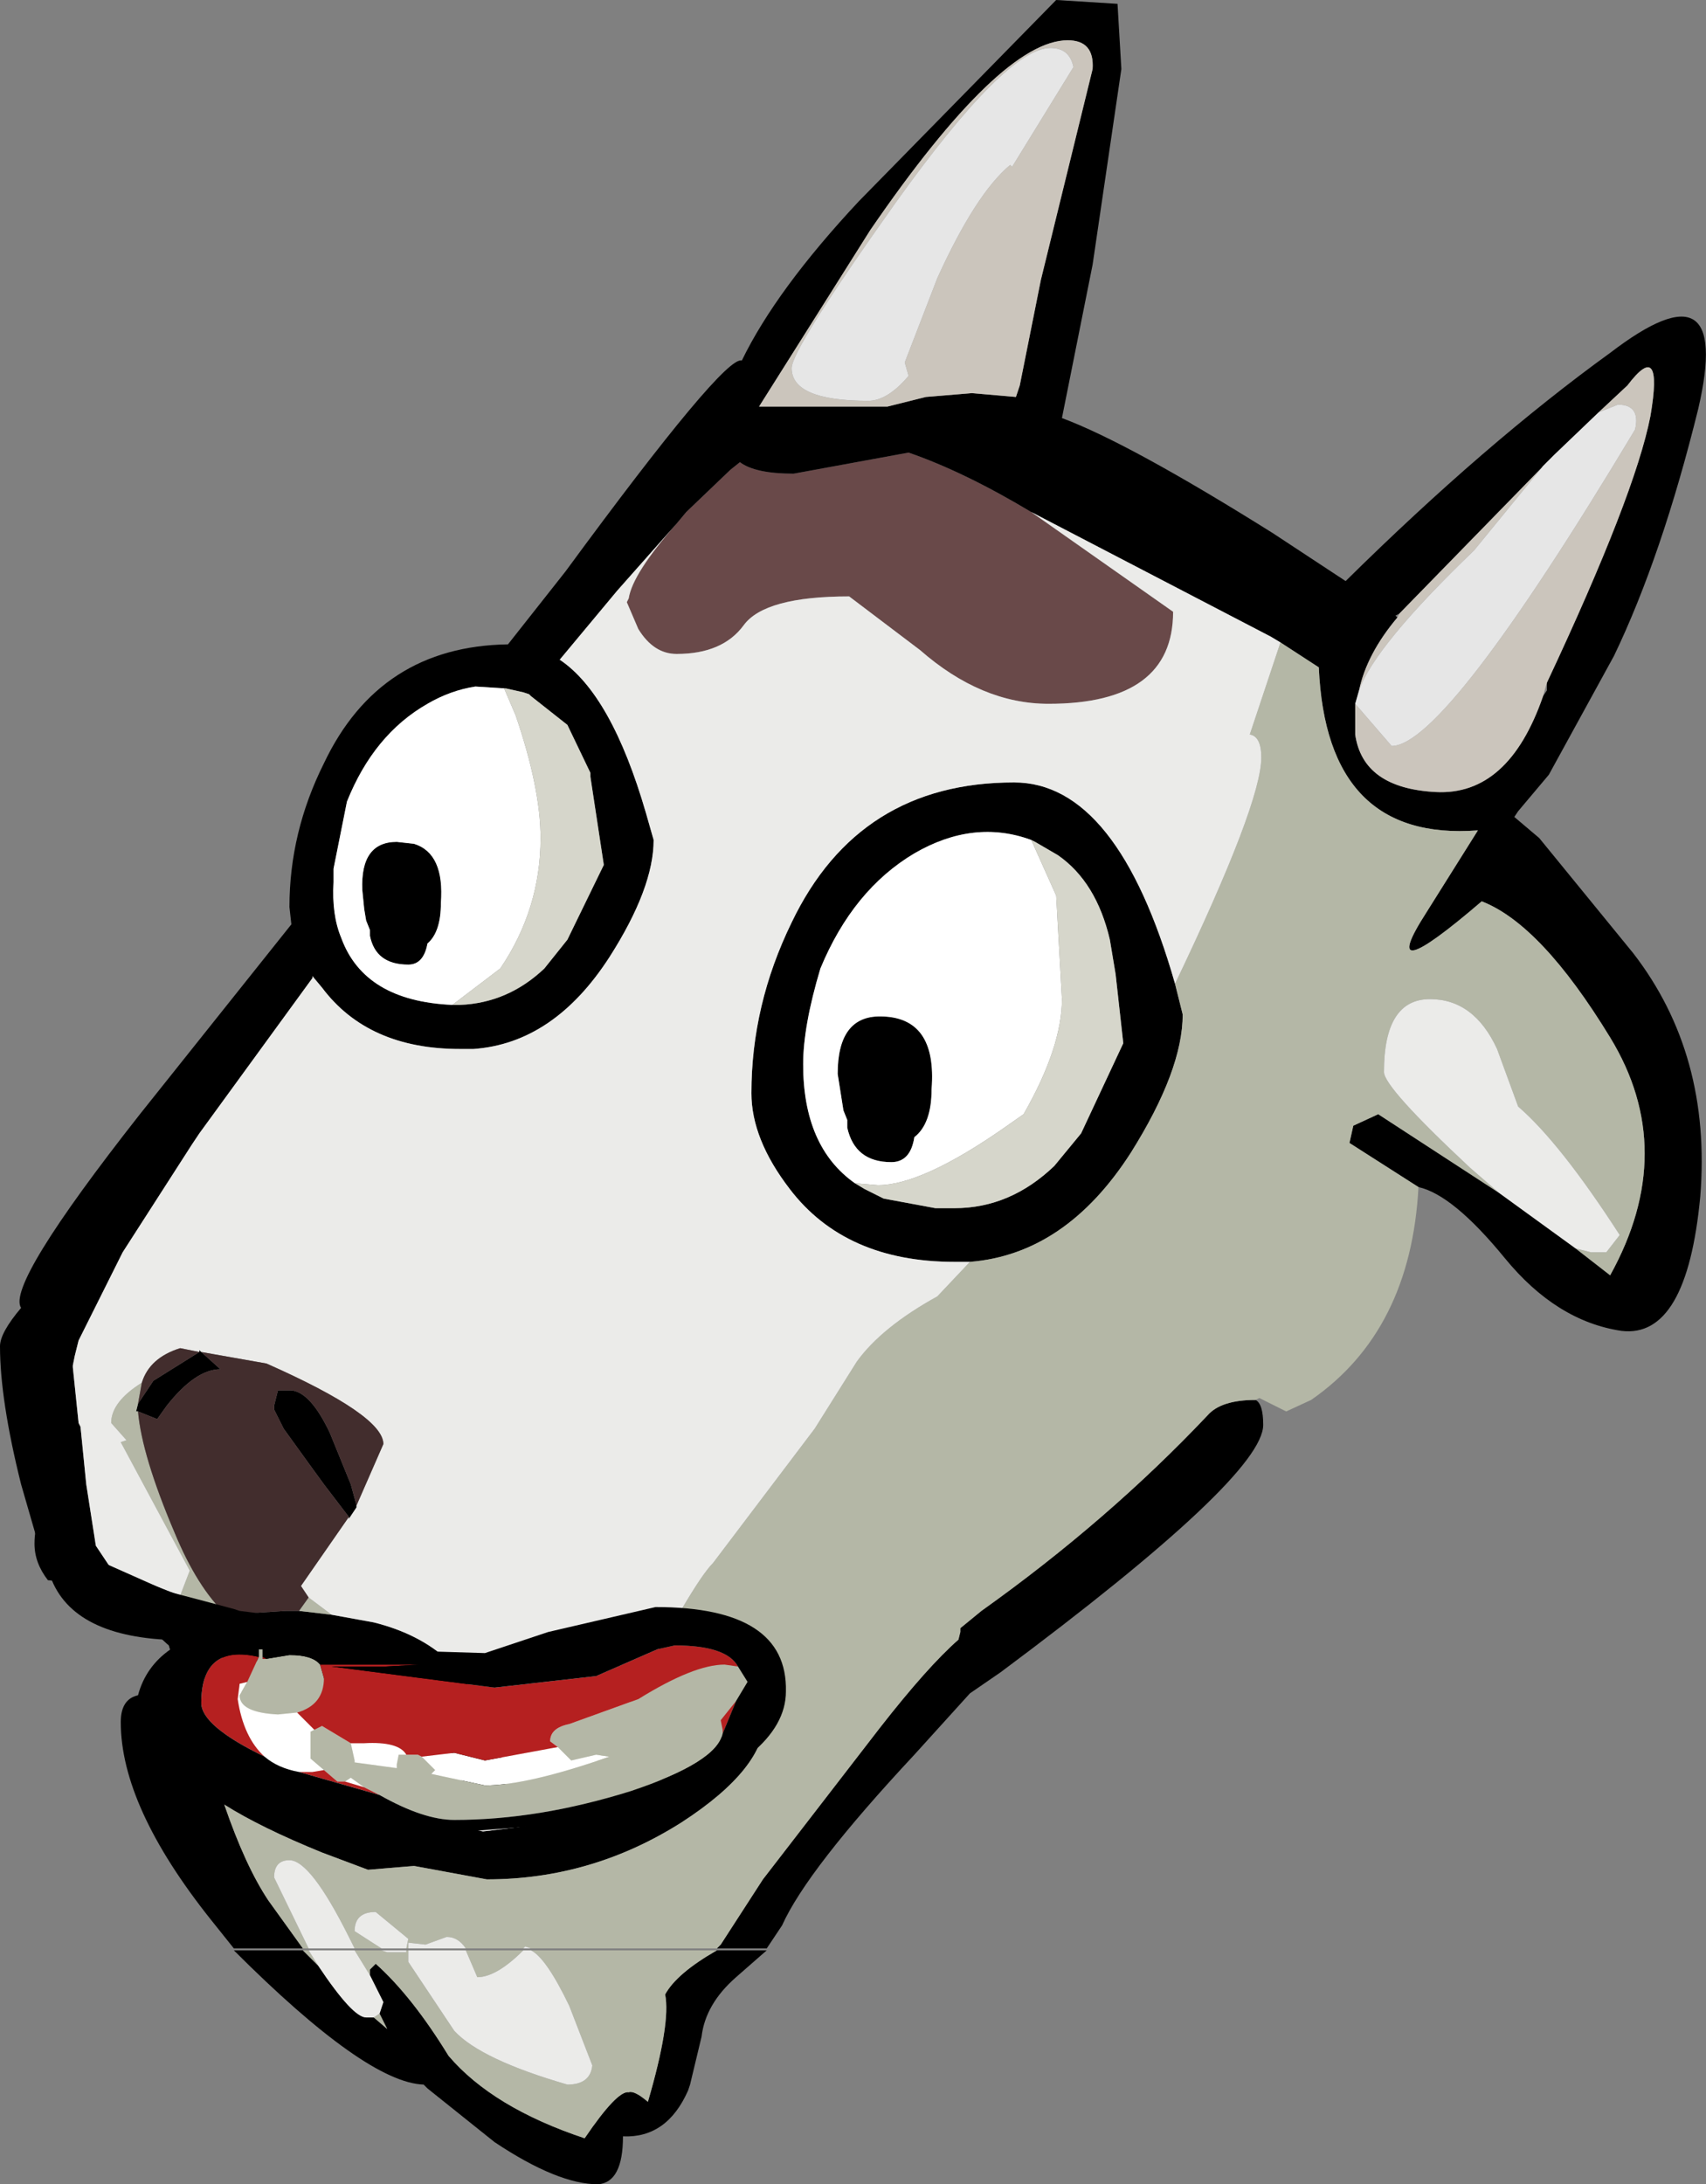 <?xml version="1.0" encoding="UTF-8" standalone="no"?>
<svg xmlns:xlink="http://www.w3.org/1999/xlink" height="56.95px" width="44.5px" xmlns="http://www.w3.org/2000/svg">
  <rect width="100%" height="100%" fill="#808080" stroke="none"/>
  <g transform="matrix(1.0, 0.0, 0.0, 1.0, -0.45, 15.2)">
    <path d="M18.1 -1.55 L18.35 -1.85 19.5 -2.95 19.75 -3.15 Q20.15 -2.85 21.15 -2.85 L24.15 -3.4 Q25.6 -2.9 27.35 -1.85 L31.05 0.75 Q31.05 3.15 27.8 3.15 26.05 3.15 24.45 1.75 L22.6 0.35 Q20.4 0.35 19.85 1.1 19.3 1.85 18.1 1.85 17.5 1.85 17.1 1.2 L16.8 0.5 16.85 0.4 Q16.95 -0.25 18.1 -1.55" fill="#694949" fill-rule="evenodd" stroke="none"/>
    <path d="M27.35 -1.85 Q25.6 -2.9 24.15 -3.4 L21.15 -2.85 Q20.15 -2.85 19.75 -3.15 L19.5 -2.95 18.35 -1.85 18.1 -1.55 16.55 0.2 15.05 2.0 Q16.4 2.9 17.3 6.0 L17.5 6.7 Q17.5 7.95 16.35 9.75 14.9 12.0 12.8 12.15 L12.45 12.15 Q10.05 12.15 8.85 10.55 L8.6 10.25 8.6 10.3 5.65 14.35 5.45 14.65 3.65 17.45 2.55 19.65 2.5 19.75 2.4 20.15 2.35 20.4 2.35 20.45 2.5 21.9 2.55 22.0 2.7 23.5 2.95 25.1 3.35 25.7 5.15 26.4 Q5.9 26.7 6.15 26.95 L6.35 26.9 7.9 26.8 8.25 26.8 9.1 26.9 10.2 27.1 Q11.4 27.4 12.15 28.1 L12.65 28.7 13.1 29.35 13.4 30.05 13.7 31.2 13.6 31.4 13.4 31.65 13.1 31.85 12.6 31.55 12.25 30.55 11.7 29.75 Q11.1 29.2 10.0 28.85 L7.1 28.1 5.95 28.0 5.85 27.95 5.65 28.5 5.3 29.35 5.65 29.85 6.35 30.3 9.75 31.85 11.0 32.15 11.1 32.15 13.05 32.55 15.1 32.3 Q17.7 31.65 20.15 29.3 L20.4 29.6 Q20.4 30.9 18.25 32.3 15.9 33.8 13.15 33.8 L11.25 33.45 10.05 33.55 8.85 33.1 Q7.25 32.45 6.3 31.85 6.85 33.45 7.45 34.35 L8.35 35.6 6.55 35.6 5.95 34.85 Q3.6 31.9 3.6 29.7 3.6 29.1 4.05 29.0 4.25 28.25 4.9 27.8 5.05 27.65 5.25 27.6 L5.2 27.55 5.15 27.55 4.75 27.55 Q2.15 27.4 1.7 25.7 L1.65 25.7 1.55 25.4 1.0 23.5 Q0.45 21.3 0.45 19.9 0.45 19.55 1.0 18.9 0.6 18.3 4.1 13.85 L8.05 8.9 8.0 8.45 Q8.0 6.5 8.9 4.7 10.35 1.65 13.7 1.6 L15.2 -0.3 Q19.35 -5.95 19.8 -5.8 20.7 -7.65 22.85 -9.95 L28.0 -15.2 29.6 -15.1 29.7 -13.4 28.95 -8.3 28.15 -4.3 Q29.9 -3.65 33.65 -1.3 L35.55 -0.05 Q39.2 -3.65 42.45 -6.0 45.65 -8.45 44.75 -4.55 43.8 -0.7 42.55 1.9 L40.85 5.0 40.05 5.95 39.95 6.1 40.6 6.65 43.05 9.65 Q45.1 12.3 44.8 16.0 44.45 19.7 42.75 19.5 41.05 19.25 39.7 17.6 38.35 15.95 37.45 15.75 L35.65 14.6 35.75 14.15 36.4 13.85 39.55 15.9 41.55 17.35 42.45 18.05 Q44.25 14.8 42.45 11.85 40.65 8.9 39.1 8.3 36.3 10.7 37.65 8.6 L39.0 6.45 Q35.05 6.75 34.85 2.2 L33.85 1.55 33.6 1.4 27.35 -1.85 M28.95 -13.4 Q29.0 -14.15 28.3 -14.15 26.55 -14.15 23.15 -9.2 L20.25 -4.6 23.6 -4.6 24.6 -4.85 25.8 -4.95 26.95 -4.85 27.05 -5.15 27.6 -7.9 28.95 -13.4 M41.0 -3.35 L36.95 0.8 36.85 0.85 36.9 0.9 Q36.1 1.85 35.9 2.8 L35.8 3.15 35.8 3.95 Q36.0 5.35 37.9 5.45 39.8 5.55 40.7 2.95 L40.8 2.8 40.8 2.6 Q43.1 -2.3 43.5 -4.35 43.85 -6.4 42.9 -5.15 L42.15 -4.45 41.0 -3.35 M31.1 10.45 L31.3 11.25 Q31.3 12.7 29.95 14.85 28.25 17.5 25.75 17.7 L25.35 17.7 Q22.5 17.7 21.05 15.8 20.05 14.5 20.05 13.3 20.05 11.0 21.1 8.85 22.85 5.2 26.9 5.2 29.6 5.2 31.1 10.45 M27.35 6.7 Q25.85 6.15 24.3 7.05 22.7 8.0 21.85 10.05 21.4 11.55 21.4 12.55 21.4 14.7 22.75 15.65 L23.0 15.8 23.5 16.05 24.85 16.3 25.25 16.3 25.35 16.3 Q26.8 16.3 27.95 15.2 L28.65 14.35 29.75 12.0 29.55 10.2 29.4 9.3 Q29.05 7.8 28.05 7.1 L27.45 6.75 27.35 6.7 M24.3 14.45 Q24.2 15.1 23.7 15.1 22.75 15.1 22.55 14.2 L22.55 14.0 22.45 13.75 22.3 12.8 Q22.3 11.3 23.4 11.3 24.9 11.3 24.75 13.2 24.75 14.1 24.3 14.45 M19.15 35.6 L19.25 35.5 20.35 33.8 23.4 29.85 Q24.65 28.25 25.45 27.55 L25.5 27.35 25.5 27.25 26.05 26.8 Q29.35 24.45 31.95 21.7 32.3 21.3 33.2 21.3 33.4 21.4 33.4 21.95 33.4 23.3 26.55 28.4 L25.75 28.95 24.3 30.55 Q21.5 33.55 20.85 35.0 L20.45 35.6 19.15 35.6 M12.25 11.0 L12.35 11.0 12.45 11.0 Q13.7 10.95 14.65 10.05 L15.25 9.3 16.2 7.35 15.85 5.05 15.85 4.95 15.25 3.7 14.3 2.95 14.25 2.9 14.1 2.85 13.65 2.75 12.85 2.7 Q12.2 2.8 11.6 3.15 10.2 3.95 9.5 5.7 L9.15 7.45 9.15 7.8 Q9.1 8.65 9.35 9.25 9.95 10.9 12.25 11.0 M11.95 8.35 Q11.95 9.1 11.6 9.4 11.5 9.95 11.1 9.95 10.25 9.95 10.1 9.2 L10.1 9.05 10.0 8.8 9.95 8.5 9.9 8.0 Q9.85 6.75 10.8 6.75 L11.25 6.8 Q12.05 7.05 11.95 8.35 M4.05 21.6 L4.0 21.6 4.05 21.4 4.45 20.8 5.65 20.05 5.65 20.0 5.7 20.05 6.2 20.5 Q5.55 20.5 4.8 21.45 L4.55 21.8 4.05 21.6 M9.55 24.35 L8.9 23.5 8.5 22.95 7.85 22.05 7.6 21.55 7.6 21.45 7.7 21.05 8.05 21.05 Q8.55 21.1 9.05 22.15 L9.6 23.5 9.75 24.05 9.75 24.1 9.55 24.4 9.55 24.35 M10.1 36.3 L10.1 36.15 10.25 36.0 Q11.2 36.85 12.15 38.4 13.3 39.75 15.7 40.55 16.55 39.3 16.85 39.35 17.0 39.3 17.35 39.6 17.95 37.55 17.8 36.8 18.1 36.25 19.15 35.65 L20.45 35.65 19.65 36.35 Q18.85 37.05 18.75 37.9 L18.45 39.15 18.4 39.3 Q17.85 40.55 16.7 40.5 16.7 41.7 16.05 41.75 15.0 41.75 13.35 40.65 L11.6 39.25 11.5 39.15 Q10.0 39.1 6.55 35.65 L8.35 35.65 8.75 36.05 Q9.65 37.4 10.0 37.4 L10.2 37.4 10.55 37.7 10.35 37.3 10.45 37.0 10.1 36.3" fill="#000000" fill-rule="evenodd" stroke="none"/>
    <path d="M28.45 -13.45 Q28.35 -13.95 27.85 -13.95 26.7 -13.95 23.8 -9.9 21.1 -6.1 21.1 -5.6 21.1 -4.75 23.1 -4.75 23.6 -4.75 24.15 -5.4 L24.05 -5.75 24.9 -7.95 Q25.9 -10.15 26.8 -10.9 L26.85 -10.85 28.45 -13.45 M28.95 -13.4 L27.6 -7.9 27.05 -5.15 26.95 -4.85 25.8 -4.95 24.6 -4.85 23.6 -4.6 20.25 -4.6 23.15 -9.2 Q26.55 -14.15 28.3 -14.15 29.0 -14.15 28.95 -13.4 M41.0 -3.35 L40.7 -3.05 38.9 -0.85 Q36.3 1.65 35.9 2.8 36.1 1.85 36.9 0.9 L36.95 0.8 41.0 -3.35 M35.8 3.15 L36.75 4.25 Q38.15 4.25 43.1 -4.0 43.25 -4.65 42.65 -4.65 L42.15 -4.45 42.9 -5.15 Q43.85 -6.4 43.5 -4.35 43.1 -2.3 40.8 2.6 L40.7 2.95 Q39.8 5.55 37.9 5.45 36.0 5.35 35.8 3.95 L35.8 3.15" fill="#cbc5bc" fill-rule="evenodd" stroke="none"/>
    <path d="M28.45 -13.45 L26.85 -10.85 26.8 -10.9 Q25.9 -10.15 24.9 -7.95 L24.05 -5.75 24.15 -5.4 Q23.6 -4.75 23.1 -4.75 21.1 -4.75 21.1 -5.6 21.1 -6.1 23.8 -9.9 26.7 -13.95 27.85 -13.95 28.35 -13.95 28.45 -13.45 M35.9 2.8 Q36.3 1.65 38.9 -0.85 L40.7 -3.05 41.0 -3.35 42.15 -4.45 42.65 -4.65 Q43.25 -4.65 43.1 -4.0 38.15 4.25 36.75 4.25 L35.8 3.15 35.9 2.8" fill="#e6e6e6" fill-rule="evenodd" stroke="none"/>
    <path d="M33.85 1.55 L34.85 2.2 Q35.05 6.75 39.0 6.45 L37.65 8.6 Q36.3 10.7 39.1 8.3 40.65 8.9 42.45 11.85 44.25 14.8 42.45 18.05 L41.55 17.35 41.95 17.45 42.15 17.45 42.35 17.45 42.7 17.0 Q41.15 14.6 40.05 13.65 L39.5 12.15 Q38.9 10.85 37.75 10.85 36.55 10.85 36.55 12.75 36.55 13.15 38.8 15.25 L39.55 15.9 36.4 13.85 35.75 14.15 35.65 14.6 37.45 15.75 Q37.25 19.5 34.65 21.3 L34.0 21.6 33.3 21.25 33.2 21.3 Q32.3 21.3 31.95 21.7 29.35 24.45 26.05 26.8 L25.5 27.25 25.5 27.35 25.45 27.55 Q24.65 28.25 23.4 29.85 L20.35 33.8 19.25 35.5 19.15 35.6 14.3 35.6 14.15 35.55 14.1 35.6 12.6 35.6 Q12.4 35.3 12.1 35.3 L11.55 35.5 11.1 35.45 11.1 35.6 11.05 35.6 11.1 35.35 10.25 34.65 Q9.7 34.65 9.7 35.15 L10.4 35.6 9.7 35.6 9.55 35.3 Q8.55 33.3 8.0 33.3 7.6 33.3 7.6 33.75 L8.5 35.6 8.35 35.6 7.45 34.35 Q6.85 33.45 6.3 31.85 7.25 32.45 8.85 33.1 L10.05 33.55 11.25 33.45 13.15 33.8 Q15.9 33.8 18.25 32.3 20.4 30.9 20.4 29.6 L20.15 29.3 Q17.7 31.65 15.1 32.3 L15.15 32.2 16.8 29.4 Q18.5 26.1 19.05 25.55 L21.7 22.05 22.8 20.3 Q23.45 19.4 24.9 18.6 L25.75 17.7 Q28.25 17.5 29.95 14.85 31.3 12.7 31.3 11.25 L31.1 10.45 Q33.35 5.75 33.35 4.55 33.35 4.0 33.05 3.95 L33.85 1.55 M4.75 27.55 L5.15 27.55 5.2 27.55 5.25 27.6 Q5.05 27.65 4.9 27.8 L4.75 27.55 M5.65 28.5 L5.85 27.95 5.95 28.0 7.1 28.1 10.0 28.85 Q11.1 29.2 11.7 29.75 L11.45 29.75 Q8.7 29.75 5.65 28.5 M13.1 29.35 L12.65 28.7 12.15 28.1 12.65 28.2 Q13.4 28.3 13.4 28.55 L13.1 29.35 M9.1 26.9 L8.25 26.8 8.5 26.45 9.1 26.9 M6.35 26.9 L6.15 26.95 Q5.9 26.7 5.15 26.4 L5.4 25.75 3.6 22.4 3.75 22.35 3.35 21.9 Q3.35 21.35 4.15 20.85 L4.05 21.4 4.0 21.6 4.05 21.6 Q4.15 22.75 5.0 24.75 5.6 26.2 6.35 26.9 M2.5 19.75 L2.55 19.65 2.5 19.75 M10.4 35.65 L10.55 35.7 11.05 35.7 11.05 35.65 11.1 35.65 11.1 35.95 12.3 37.75 Q13.0 38.5 15.25 39.15 15.85 39.15 15.9 38.65 L15.3 37.1 Q14.7 35.85 14.3 35.65 L19.15 35.65 Q18.1 36.25 17.8 36.8 17.95 37.55 17.35 39.6 17.0 39.3 16.85 39.35 16.55 39.3 15.7 40.55 13.3 39.75 12.15 38.4 11.2 36.85 10.25 36.0 L10.1 36.15 10.1 36.3 9.7 35.65 10.4 35.65 M12.6 35.65 L14.1 35.65 Q13.4 36.35 12.9 36.35 L12.6 35.65 M8.35 35.65 L8.5 35.65 8.75 36.05 8.35 35.65 M18.4 39.3 L18.45 39.15 18.4 39.3 M10.2 37.4 L10.35 37.3 10.55 37.7 10.2 37.4" fill="#b4b7a6" fill-rule="evenodd" stroke="none"/>
    <path d="M18.1 -1.55 Q16.95 -0.25 16.85 0.4 L16.8 0.5 17.1 1.2 Q17.5 1.85 18.1 1.85 19.3 1.85 19.85 1.1 20.4 0.35 22.6 0.35 L24.45 1.75 Q26.05 3.15 27.8 3.15 31.05 3.15 31.05 0.75 L27.35 -1.85 33.6 1.4 33.85 1.55 33.05 3.95 Q33.35 4.0 33.35 4.55 33.35 5.75 31.1 10.45 29.6 5.2 26.9 5.2 22.85 5.2 21.1 8.85 20.05 11.0 20.05 13.3 20.05 14.5 21.05 15.8 22.5 17.7 25.35 17.7 L25.75 17.7 24.9 18.6 Q23.45 19.4 22.8 20.3 L21.7 22.05 19.05 25.55 Q18.5 26.1 16.8 29.4 L15.15 32.2 15.1 32.3 13.05 32.55 11.1 32.15 11.0 32.15 9.75 31.85 6.35 30.3 5.65 29.85 5.3 29.35 5.65 28.5 Q8.7 29.75 11.45 29.75 L11.7 29.75 12.25 30.55 12.6 31.55 13.1 31.85 13.4 31.65 13.6 31.4 13.7 31.2 13.4 30.05 13.1 29.35 13.4 28.55 Q13.4 28.3 12.65 28.2 L12.15 28.1 Q11.4 27.4 10.2 27.1 L9.1 26.9 8.5 26.45 8.3 26.15 9.55 24.35 9.55 24.4 9.75 24.1 9.75 24.05 10.45 22.45 Q10.45 21.7 7.4 20.35 L5.7 20.05 5.65 20.0 5.65 20.05 5.15 19.95 Q4.35 20.2 4.15 20.85 3.35 21.35 3.35 21.9 L3.75 22.35 3.6 22.4 5.4 25.75 5.15 26.4 3.35 25.7 2.95 25.1 2.7 23.5 2.55 22.0 2.5 21.9 2.35 20.45 2.35 20.4 2.4 20.15 2.5 19.75 2.55 19.65 3.65 17.45 5.45 14.65 5.65 14.35 8.6 10.3 8.6 10.25 8.85 10.55 Q10.05 12.15 12.45 12.15 L12.8 12.15 Q14.9 12.0 16.35 9.75 17.5 7.95 17.5 6.7 L17.3 6.0 Q16.4 2.9 15.05 2.0 L16.55 0.2 18.1 -1.55 M41.55 17.35 L39.55 15.9 38.8 15.25 Q36.55 13.15 36.55 12.75 36.55 10.85 37.75 10.85 38.9 10.85 39.5 12.15 L40.05 13.65 Q41.15 14.6 42.7 17.0 L42.35 17.45 42.15 17.45 41.95 17.45 41.55 17.35 M14.3 35.6 L14.1 35.6 14.15 35.55 14.3 35.6 M12.6 35.6 L11.1 35.6 11.1 35.45 11.55 35.5 12.1 35.3 Q12.4 35.3 12.6 35.6 M11.05 35.6 L10.4 35.6 9.7 35.15 Q9.7 34.65 10.25 34.65 L11.1 35.35 11.05 35.6 M9.7 35.6 L8.5 35.6 7.6 33.75 Q7.6 33.3 8.0 33.3 8.55 33.3 9.55 35.3 L9.7 35.6 M11.05 35.65 L11.05 35.7 10.55 35.7 10.4 35.65 11.05 35.65 M9.7 35.65 L10.1 36.3 10.45 37.0 10.35 37.3 10.2 37.4 10.0 37.4 Q9.65 37.4 8.75 36.05 L8.5 35.65 9.7 35.65 M14.3 35.65 Q14.7 35.85 15.3 37.1 L15.9 38.65 Q15.85 39.15 15.25 39.15 13.0 38.5 12.3 37.75 L11.1 35.95 11.1 35.65 12.6 35.65 12.9 36.35 Q13.4 36.35 14.1 35.65 L14.3 35.65" fill="#ebebe9" fill-rule="evenodd" stroke="none"/>
    <path d="M22.75 15.65 Q21.4 14.7 21.4 12.55 21.4 11.55 21.85 10.05 22.7 8.0 24.3 7.05 25.85 6.15 27.35 6.7 L28.0 8.15 28.15 10.85 Q28.15 12.1 27.15 13.85 L26.65 14.2 Q24.5 15.7 23.35 15.7 L22.75 15.65 M24.3 14.45 Q24.75 14.1 24.75 13.2 24.9 11.3 23.4 11.3 22.3 11.3 22.3 12.8 L22.45 13.75 22.55 14.0 22.55 14.2 Q22.75 15.1 23.7 15.1 24.2 15.1 24.3 14.45 M13.65 2.75 L13.6 2.75 13.9 3.45 Q14.55 5.35 14.55 6.65 14.55 8.5 13.5 10.05 L12.25 11.0 Q9.95 10.9 9.35 9.25 9.1 8.65 9.15 7.8 L9.15 7.45 9.5 5.7 Q10.2 3.95 11.6 3.15 12.2 2.8 12.85 2.7 L13.65 2.75 M11.95 8.35 Q12.05 7.05 11.25 6.8 L10.8 6.75 Q9.85 6.75 9.9 8.0 L9.95 8.5 10.0 8.8 10.1 9.05 10.1 9.2 Q10.25 9.95 11.1 9.95 11.5 9.95 11.6 9.4 11.95 9.1 11.95 8.35" fill="#ffffff" fill-rule="evenodd" stroke="none"/>
    <path d="M22.75 15.65 L23.35 15.7 Q24.5 15.7 26.65 14.2 L27.15 13.85 Q28.15 12.1 28.15 10.85 L28.0 8.15 27.35 6.7 27.45 6.75 28.05 7.1 Q29.05 7.8 29.4 9.3 L29.55 10.2 29.75 12.0 28.65 14.35 27.95 15.2 Q26.8 16.3 25.35 16.3 L25.25 16.3 24.85 16.3 23.5 16.05 23.0 15.8 22.75 15.65 M13.65 2.75 L14.1 2.85 14.25 2.9 14.3 2.95 15.25 3.7 15.85 4.95 15.85 5.05 16.2 7.35 15.25 9.3 14.65 10.05 Q13.7 10.95 12.45 11.0 L12.35 11.0 12.25 11.0 13.5 10.05 Q14.55 8.5 14.55 6.65 14.55 5.35 13.9 3.45 L13.6 2.75 13.65 2.75" fill="#d6d6cb" fill-rule="evenodd" stroke="none"/>
    <path d="M8.25 26.8 L7.9 26.8 6.35 26.9 Q5.6 26.2 5.0 24.75 4.15 22.75 4.05 21.6 L4.55 21.8 4.8 21.45 Q5.55 20.5 6.2 20.5 L5.7 20.05 7.4 20.35 Q10.45 21.7 10.45 22.45 L9.75 24.05 9.6 23.5 9.05 22.15 Q8.55 21.1 8.05 21.05 L7.7 21.05 7.6 21.45 7.6 21.55 7.85 22.05 8.5 22.95 8.9 23.5 9.55 24.35 8.3 26.15 8.5 26.45 8.25 26.8 M4.05 21.4 L4.15 20.85 Q4.35 20.2 5.15 19.95 L5.65 20.05 4.45 20.8 4.05 21.4" fill="#422d2d" fill-rule="evenodd" stroke="none"/>
    <path d="M15.0 30.35 L15.35 30.7 16.0 30.55 16.35 30.6 Q14.2 31.35 13.1 31.35 L11.7 31.05 11.8 30.95 11.45 30.6 12.3 30.5 13.1 30.7 15.0 30.35 M11.05 30.55 L10.85 30.55 10.8 30.8 10.8 30.9 9.7 30.75 9.7 30.7 9.6 30.25 9.95 30.25 Q10.85 30.2 11.05 30.55 M8.65 29.9 L8.55 29.95 8.55 30.65 8.9 30.95 8.6 31.0 8.25 31.0 Q7.7 30.9 7.35 30.6 6.8 30.1 6.65 29.1 L6.7 28.7 6.9 28.65 6.7 29.0 Q6.7 29.45 7.7 29.5 L8.2 29.45 8.65 29.9 M9.45 31.25 L9.6 31.15 9.95 31.4 9.45 31.25" fill="#ffffff" fill-rule="evenodd" stroke="none"/>
    <path d="M11.45 30.6 L11.8 30.95 11.7 31.05 13.1 31.35 Q14.2 31.35 16.35 30.6 L16.0 30.55 15.35 30.7 15.0 30.35 14.8 30.2 Q14.8 29.85 15.3 29.75 L17.1 29.1 Q18.55 28.2 19.35 28.2 L19.7 28.25 19.95 28.65 19.65 29.15 19.25 29.65 19.3 29.9 19.3 30.0 Q19.15 30.75 16.9 31.5 14.5 32.25 12.3 32.25 11.5 32.25 10.35 31.6 L9.95 31.4 9.6 31.15 9.45 31.25 9.25 31.25 8.9 30.95 8.55 30.65 8.55 29.95 8.65 29.9 8.85 29.8 9.6 30.25 9.7 30.7 9.7 30.75 10.8 30.9 10.8 30.8 10.85 30.55 11.05 30.55 11.35 30.55 11.45 30.6 M8.8 28.2 L8.9 28.55 Q8.9 29.25 8.2 29.45 L7.7 29.5 Q6.7 29.45 6.7 29.0 L6.9 28.65 7.2 28.0 7.2 27.8 7.3 27.8 7.3 28.0 7.3 28.05 7.4 28.05 8.0 27.95 Q8.6 27.95 8.8 28.2" fill="#b4b7a6" fill-rule="evenodd" stroke="none"/>
    <path d="M15.0 30.35 L13.1 30.7 12.3 30.5 11.45 30.6 11.35 30.55 11.05 30.55 Q10.85 30.2 9.95 30.25 L9.6 30.25 8.85 29.8 8.65 29.9 8.2 29.45 Q8.9 29.25 8.9 28.55 L8.8 28.2 11.4 28.2 10.5 28.25 9.1 28.25 13.35 28.8 16.0 28.5 17.6 27.8 18.05 27.7 Q19.4 27.7 19.7 28.25 L19.35 28.2 Q18.55 28.2 17.1 29.1 L15.3 29.75 Q14.8 29.85 14.8 30.2 L15.0 30.35 M8.9 30.95 L9.25 31.25 9.45 31.25 9.95 31.4 10.35 31.6 8.25 31.0 8.6 31.0 8.9 30.95 M19.3 30.0 L19.3 29.9 19.25 29.65 19.65 29.15 19.3 30.0 M7.3 28.0 L7.4 28.05 7.3 28.05 7.3 28.0 M6.9 28.65 L6.7 28.7 6.65 29.1 Q6.8 30.1 7.35 30.6 5.7 29.8 5.7 29.2 5.7 27.65 7.2 28.0 L6.9 28.65" fill="#b52020" fill-rule="evenodd" stroke="none"/>
    <path d="M10.35 31.6 Q11.5 32.25 12.3 32.25 14.5 32.25 16.9 31.5 19.15 30.75 19.3 30.0 L19.65 29.15 19.95 28.65 19.7 28.25 Q19.4 27.7 18.05 27.7 L17.6 27.8 16.0 28.5 13.35 28.8 9.1 28.25 10.5 28.25 11.4 28.2 8.8 28.2 Q8.6 27.95 8.0 27.95 L7.4 28.05 7.3 28.0 7.3 27.8 7.2 27.8 7.2 28.0 Q5.7 27.65 5.7 29.2 5.7 29.8 7.35 30.6 7.7 30.9 8.25 31.0 L10.35 31.6 M11.4 28.2 L11.4 28.15 11.4 28.2 M14.75 27.35 L17.55 26.7 Q21.0 26.7 20.95 28.9 20.95 30.65 17.25 31.95 L16.45 32.25 12.0 32.6 11.95 32.6 Q8.5 31.85 6.7 30.95 L6.0 30.5 Q4.7 29.6 4.7 28.55 L4.95 28.0 4.85 27.7 4.25 27.15 Q3.0 26.1 1.7 26.0 1.35 25.55 1.35 25.05 1.35 24.2 1.9 24.2 L3.05 25.5 4.85 26.3 5.8 26.55 6.55 26.75 6.7 26.8 9.9 27.2 Q11.25 27.4 11.45 27.85 L13.1 27.9 14.75 27.35" fill="#000000" fill-rule="evenodd" stroke="none"/>
  </g>
</svg>

